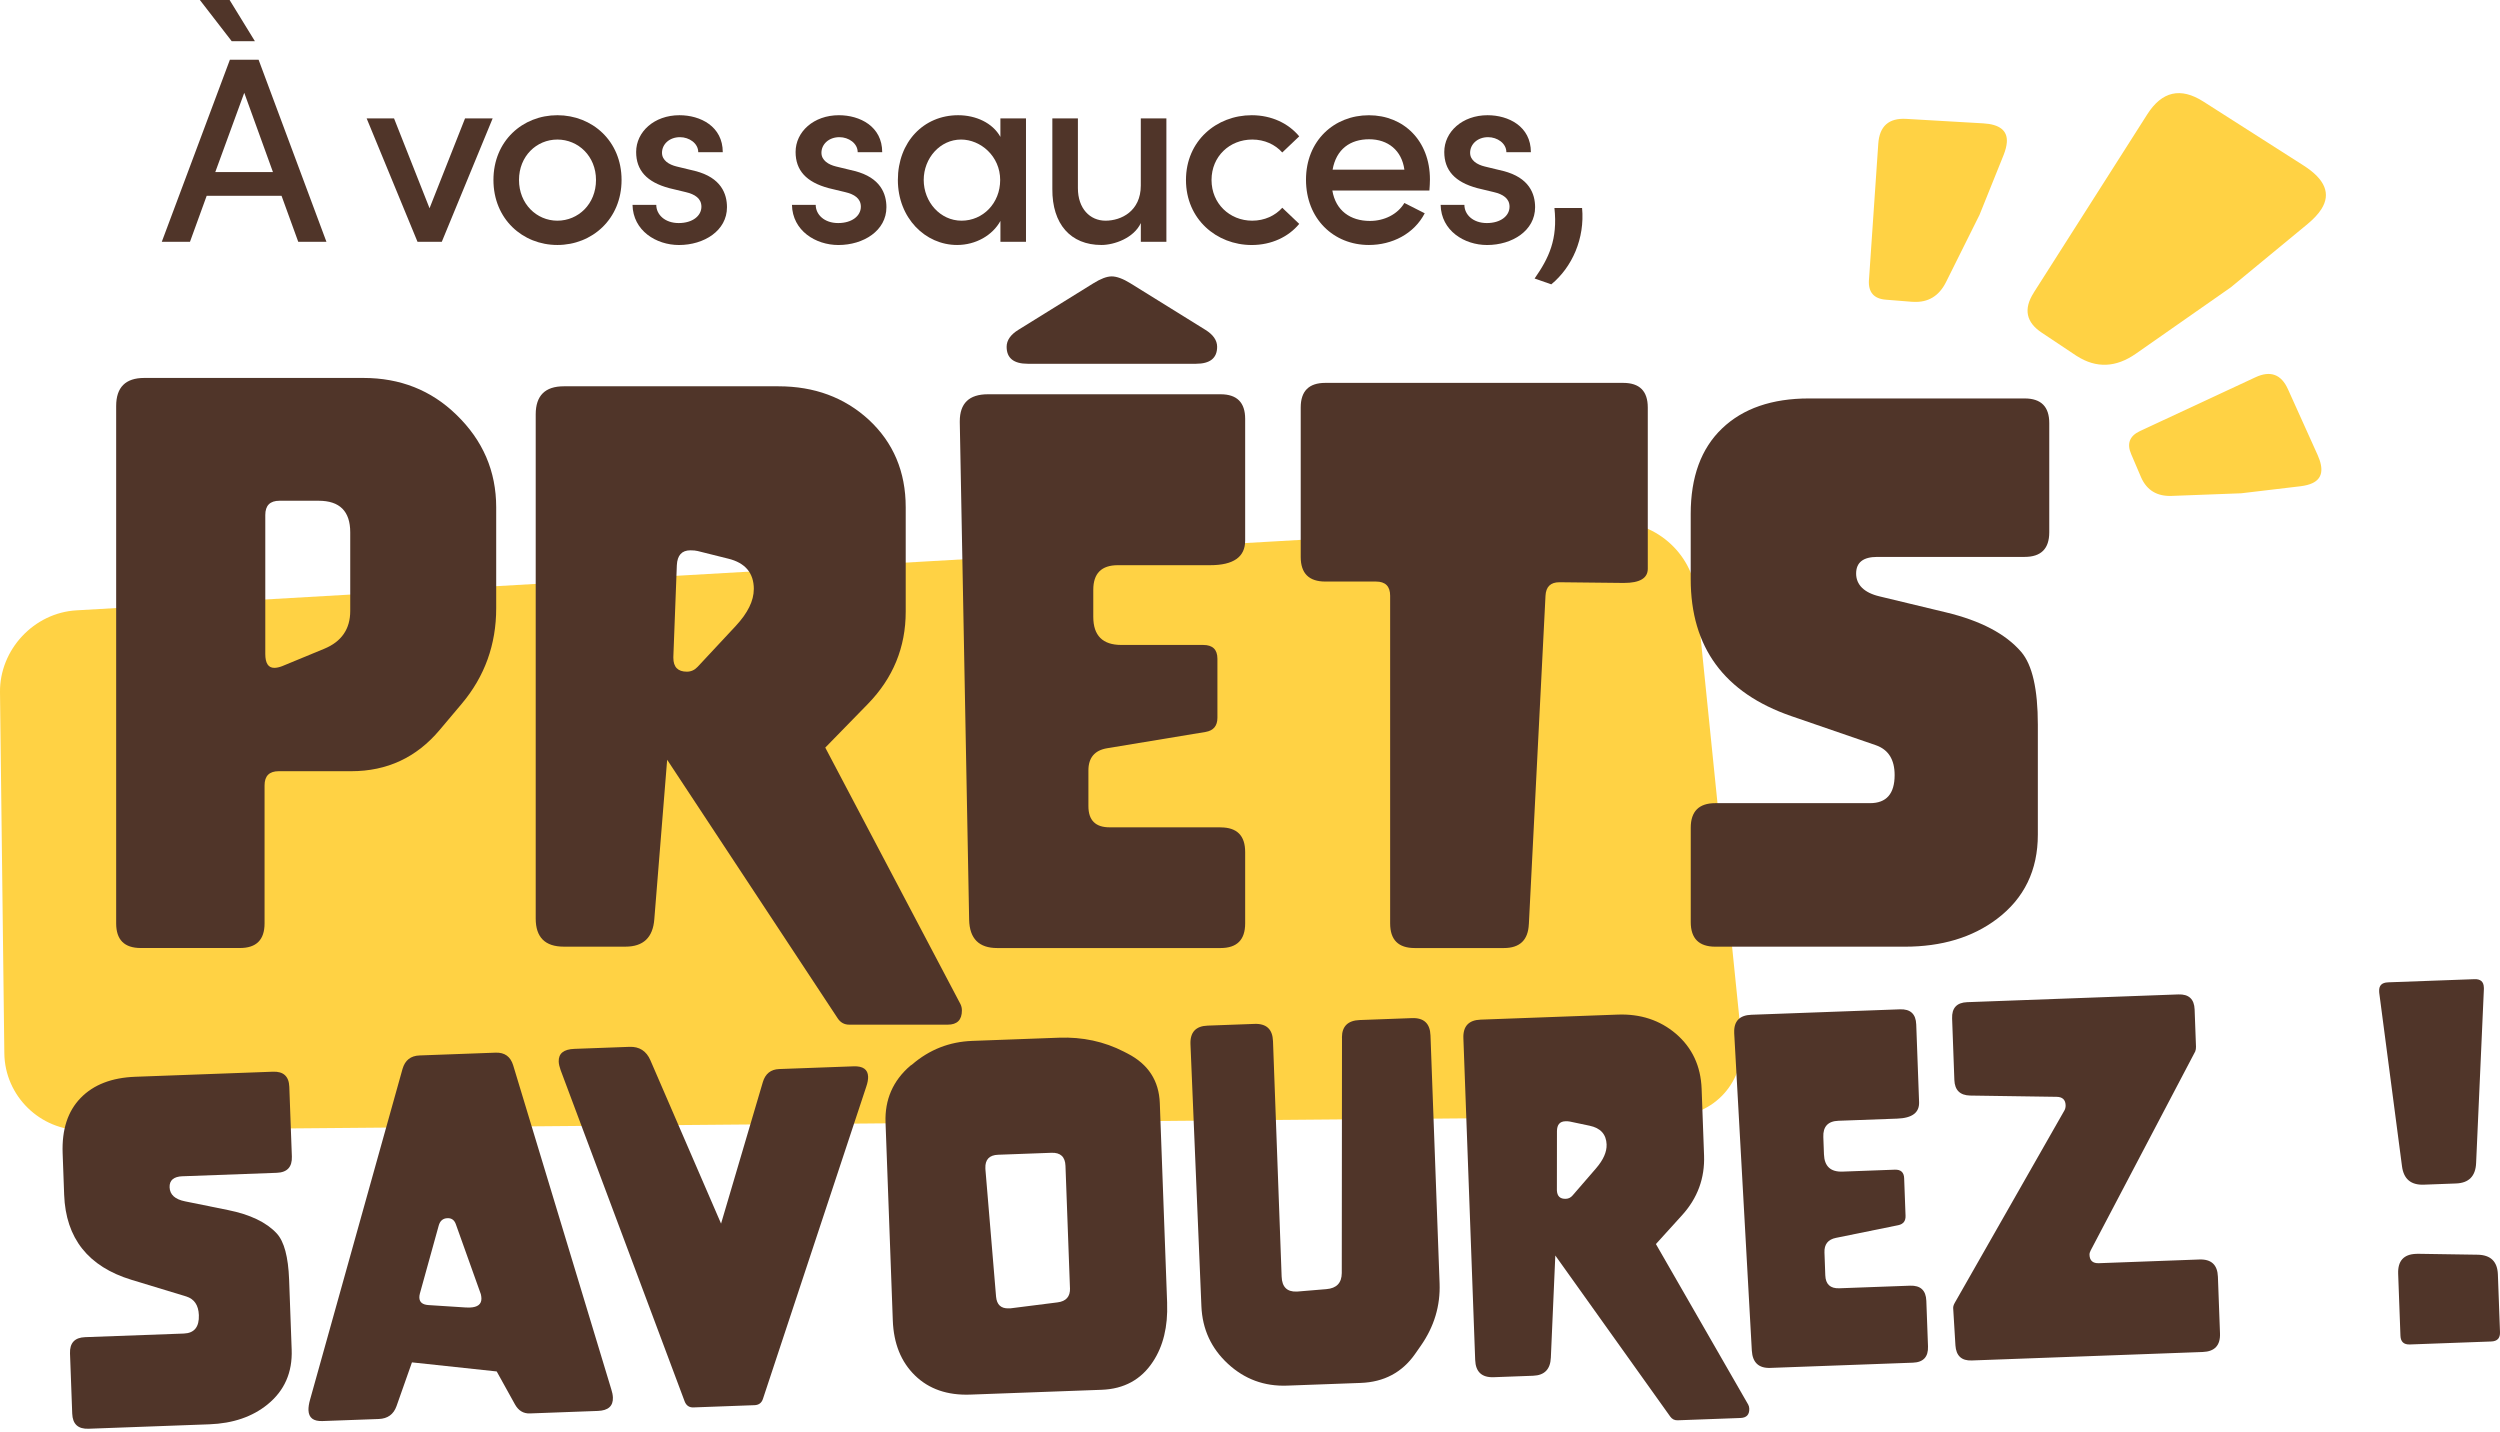 <svg width="522" height="299" viewBox="0 0 522 299" fill="none" xmlns="http://www.w3.org/2000/svg">
<g clip-path="url(#clip0_150_1169)">
<path d="M363.615 216.889C364.514 225.747 357.968 233.059 349.063 233.138L17.293 235.985C8.389 236.064 1.011 228.838 0.905 219.934L-6.9799e-05 144.559C-0.106 135.655 7.081 127.947 15.972 127.438L336.374 108.996C345.265 108.487 353.278 115.317 354.183 124.175L363.615 216.882V216.889Z" fill="#FFD244"/>
<path d="M446.837 89.999L470.953 78.769C474.064 77.323 476.324 78.155 477.724 81.266L483.92 95.006C485.254 97.965 484.891 99.927 482.83 100.884C482.183 101.188 481.363 101.4 480.379 101.525L467.961 102.998L453.449 103.546C450.404 103.659 448.284 102.384 447.088 99.735L447.029 99.596L444.994 94.834C444.036 92.628 444.651 91.023 446.837 89.999Z" fill="#FFD244"/>
<path d="M424.616 61.146L448.35 23.872C451.408 19.063 455.312 18.171 460.061 21.203L480.987 34.559C485.498 37.439 486.734 40.471 484.706 43.661C484.072 44.659 483.114 45.696 481.846 46.753L465.781 60.003L445.958 73.862C441.797 76.761 437.702 76.926 433.659 74.35L433.448 74.218L426.354 69.489C423.051 67.316 422.47 64.535 424.623 61.153L424.616 61.146Z" fill="#FFD244"/>
<path d="M390.242 58.438L392.184 30.008C392.435 26.342 394.377 24.612 398.023 24.823L414.087 25.755C417.548 25.953 419.193 27.274 419.028 29.705C418.975 30.471 418.751 31.349 418.361 32.347L413.328 44.851L406.339 58.881C404.873 61.82 402.587 63.201 399.483 63.022H399.317L393.809 62.58C391.252 62.395 390.063 61.014 390.235 58.438H390.242Z" fill="#FFD244"/>
<path d="M62.276 50.492L58.788 40.888H43.153L39.666 50.492H33.78L48.002 12.471H53.993L68.161 50.492H62.276ZM53.233 8.607H48.385L41.733 0H47.942L53.226 8.607H53.233ZM44.95 35.927H56.992L51 19.374L44.95 35.927Z" fill="#503529"/>
<path d="M97.093 24.724H102.866L92.245 50.492H87.178L76.557 24.724H82.277L89.688 43.483L97.1 24.724H97.093Z" fill="#503529"/>
<path d="M103.031 37.578C103.031 29.414 109.135 24.057 116.381 24.057C123.627 24.057 129.783 29.407 129.783 37.578C129.783 45.749 123.627 51.152 116.381 51.152C109.135 51.152 103.031 45.742 103.031 37.578ZM124.446 37.578C124.446 32.611 120.74 29.137 116.381 29.137C112.021 29.137 108.368 32.611 108.368 37.578C108.368 42.545 112.021 46.079 116.381 46.079C120.74 46.079 124.446 42.605 124.446 37.578Z" fill="#503529"/>
<path d="M132.069 42.77H137.03C137.03 44.811 138.826 46.575 141.713 46.575C144.599 46.575 146.455 45.082 146.455 43.153C146.455 41.442 145.095 40.557 143.186 40.115L139.751 39.289C135.008 38.021 132.828 35.537 132.828 31.726C132.828 27.531 136.587 24.057 141.871 24.057C146.231 24.057 150.914 26.375 150.914 31.785H145.795C145.795 29.909 143.886 28.641 141.984 28.641C139.751 28.641 138.225 30.134 138.225 31.898C138.225 33.496 139.698 34.381 141.277 34.764L145.148 35.702C150.597 37.083 151.793 40.504 151.793 43.266C151.793 48.18 146.997 51.159 141.766 51.159C137.023 51.159 132.175 48.18 132.069 42.77Z" fill="#503529"/>
<path d="M165.36 42.77H170.321C170.321 44.811 172.117 46.575 175.004 46.575C177.891 46.575 179.747 45.082 179.747 43.153C179.747 41.442 178.386 40.557 176.477 40.115L173.042 39.289C168.3 38.021 166.12 35.537 166.12 31.726C166.12 27.531 169.878 24.057 175.163 24.057C179.522 24.057 184.205 26.375 184.205 31.785H179.086C179.086 29.909 177.177 28.641 175.275 28.641C173.042 28.641 171.516 30.134 171.516 31.898C171.516 33.496 172.989 34.381 174.568 34.764L178.439 35.702C183.888 37.083 185.084 40.504 185.084 43.266C185.084 48.18 180.288 51.159 175.057 51.159C170.314 51.159 165.466 48.18 165.36 42.77Z" fill="#503529"/>
<path d="M208.89 24.724H214.227V50.492H208.89V46.132C207.258 49.111 203.771 51.152 199.847 51.152C193.202 51.152 187.475 45.525 187.475 37.578C187.475 29.632 192.872 24.057 200.058 24.057C203.764 24.057 207.252 25.655 208.883 28.582V24.717L208.89 24.724ZM208.837 37.578C208.837 32.611 204.748 29.137 200.666 29.137C196.307 29.137 192.872 33.001 192.872 37.578C192.872 42.156 196.307 46.079 200.772 46.079C205.237 46.079 208.837 42.44 208.837 37.578Z" fill="#503529"/>
<path d="M238.205 24.724H243.542V50.492H238.205V46.575C236.732 49.719 232.65 51.152 229.974 51.152C223.547 51.152 219.676 46.793 219.729 39.454V24.717H225.066V39.289C225.066 43.536 227.57 46.079 230.84 46.079C234.109 46.079 238.198 44.091 238.198 38.741V24.724H238.205Z" fill="#503529"/>
<path d="M247.631 37.578C247.631 29.414 254.005 24.057 261.363 24.057C265.505 24.057 269.045 25.768 271.278 28.469L267.737 31.838C266.264 30.18 264.032 29.137 261.469 29.137C256.726 29.137 252.968 32.67 252.968 37.578C252.968 42.486 256.726 46.079 261.469 46.079C264.032 46.079 266.264 45.029 267.737 43.378L271.278 46.746C269.045 49.448 265.505 51.159 261.363 51.159C254.005 51.159 247.631 45.749 247.631 37.585V37.578Z" fill="#503529"/>
<path d="M298.466 39.784H278.194C278.901 43.979 281.952 46.132 286.041 46.132C289.04 46.132 291.814 44.752 293.235 42.38L297.482 44.534C295.249 48.84 290.672 51.152 285.823 51.152C278.465 51.152 272.692 45.69 272.692 37.525C272.692 29.361 278.577 24.064 285.823 24.064C293.069 24.064 298.572 29.361 298.572 37.472C298.572 38.193 298.519 38.965 298.459 39.791L298.466 39.784ZM293.235 35.425C292.693 31.395 289.8 29.077 285.876 29.077C281.952 29.077 279.013 31.118 278.247 35.425H293.228H293.235Z" fill="#503529"/>
<path d="M300.804 42.77H305.765C305.765 44.811 307.562 46.575 310.448 46.575C313.335 46.575 315.191 45.082 315.191 43.153C315.191 41.442 313.83 40.557 311.921 40.115L308.486 39.289C303.744 38.021 301.564 35.537 301.564 31.726C301.564 27.531 305.322 24.057 310.607 24.057C314.966 24.057 319.649 26.375 319.649 31.785H314.53C314.53 29.909 312.621 28.641 310.719 28.641C308.486 28.641 306.96 30.134 306.96 31.898C306.96 33.496 308.433 34.381 310.012 34.764L313.883 35.702C319.332 37.083 320.528 40.504 320.528 43.266C320.528 48.18 315.732 51.159 310.501 51.159C305.758 51.159 300.91 48.18 300.804 42.77Z" fill="#503529"/>
<path d="M320.422 58.161C323.421 53.854 325.271 49.996 324.564 43.424H330.337C330.938 49.772 328.27 55.783 323.91 59.37L320.422 58.154V58.161Z" fill="#503529"/>
<path d="M103.606 127.003C103.606 134.579 101.215 141.217 96.439 146.911L91.802 152.414C86.974 158.16 80.824 161.027 73.34 161.027H58.207C56.225 161.027 55.241 162.018 55.241 163.993V192.806C55.241 196.234 53.53 197.945 50.102 197.945H29.394C25.966 197.945 24.255 196.234 24.255 192.806V84.781C24.255 80.87 26.21 78.915 30.121 78.915H75.876C83.552 78.915 90.019 81.471 95.283 86.591C100.832 91.948 103.606 98.394 103.606 105.925V126.996V127.003ZM73.129 111.143C73.129 106.75 70.929 104.557 66.543 104.557H58.359C56.377 104.557 55.393 105.548 55.393 107.523V136.554C55.393 138.483 56.021 139.447 57.276 139.447C57.758 139.447 58.313 139.328 58.94 139.084L67.699 135.464C71.319 133.971 73.129 131.336 73.129 127.571V111.136V111.143Z" fill="#503529"/>
<path d="M200.554 209.683C200.745 210.066 200.844 210.502 200.844 210.984C200.844 212.966 199.854 213.95 197.879 213.95H177.316C176.305 213.95 175.506 213.514 174.925 212.648L139.302 158.636L136.62 191.94C136.329 195.752 134.328 197.661 130.609 197.661H117.722C113.811 197.661 111.856 195.706 111.856 191.795V86.525C111.856 82.614 113.811 80.659 117.722 80.659H162.54C170.024 80.659 176.299 82.977 181.365 87.608C186.53 92.384 189.113 98.494 189.113 105.925V127.716C189.113 135.147 186.484 141.568 181.22 146.977L172.316 156.099L200.554 209.676V209.683ZM157.401 123.02C157.401 119.644 155.617 117.517 152.044 116.645L145.669 115.053C145.28 114.954 144.778 114.908 144.15 114.908C142.36 114.908 141.422 115.945 141.323 118.019L140.596 137.135V137.353C140.596 139.282 141.534 140.246 143.417 140.246C144.289 140.246 145.035 139.91 145.663 139.236L153.629 130.695C156.139 127.993 157.394 125.437 157.394 123.02H157.401Z" fill="#503529"/>
<path d="M254.851 172.758C258.279 172.758 259.99 174.469 259.99 177.897V192.812C259.99 196.24 258.279 197.951 254.851 197.951H208.223C204.412 197.951 202.456 195.996 202.357 192.086L200.402 88.189V87.971C200.402 84.206 202.357 82.323 206.268 82.323H254.851C258.279 82.323 259.99 84.034 259.99 87.462V112.873C259.99 116.302 257.552 118.012 252.677 118.012H233.416C229.988 118.012 228.277 119.723 228.277 123.151V128.799C228.277 132.709 230.232 134.665 234.143 134.665H251.231C253.212 134.665 254.197 135.629 254.197 137.558V149.864C254.197 151.555 253.378 152.545 251.733 152.829L231.17 156.231C228.561 156.667 227.26 158.213 227.26 160.868V168.326C227.26 171.272 228.733 172.745 231.679 172.745H254.851V172.758ZM210.185 72.409C210.185 71.061 211.004 69.872 212.649 68.861L228.29 59.158C229.836 58.194 231.111 57.711 232.128 57.711C233.145 57.711 234.493 58.194 236.038 59.158L251.673 68.861C253.312 69.872 254.137 71.061 254.137 72.409C254.137 74.773 252.664 75.956 249.718 75.956H214.604C211.658 75.956 210.185 74.773 210.185 72.409Z" fill="#503529"/>
<path d="M319.22 192.958C319.075 196.287 317.338 197.951 314.009 197.951H295.401C291.973 197.951 290.262 196.241 290.262 192.812V124.393C290.262 122.412 289.271 121.428 287.296 121.428H276.728C273.299 121.428 271.589 119.717 271.589 116.289V85.085C271.589 81.656 273.299 79.946 276.728 79.946H338.918C342.346 79.946 344.057 81.656 344.057 85.085V118.752C344.057 120.734 342.392 121.718 339.063 121.718H338.918L325.667 121.573H325.595C323.758 121.573 322.794 122.517 322.701 124.393L319.227 192.958H319.22Z" fill="#503529"/>
<path d="M391.979 116.282C389.033 116.282 387.56 117.438 387.56 119.757C387.56 122.075 389.198 123.766 392.481 124.532L406.313 127.861C413.552 129.599 418.79 132.353 422.027 136.118C424.346 138.82 425.502 143.893 425.502 151.324V174.278C425.502 181.709 422.655 187.574 416.961 191.875C411.842 195.739 405.428 197.668 397.699 197.668H358.166C354.738 197.668 353.027 195.957 353.027 192.528V172.838C353.027 169.41 354.738 167.699 358.166 167.699H390.46C393.888 167.699 395.599 165.744 395.599 161.833C395.599 158.596 394.298 156.522 391.688 155.604L374.019 149.521C360.022 144.692 353.02 135.16 353.02 120.919V107.305C353.02 99.584 355.2 93.632 359.573 89.457C363.939 85.283 369.99 83.196 377.711 83.196H422.747C426.175 83.196 427.886 84.906 427.886 88.335V111.143C427.886 114.571 426.175 116.282 422.747 116.282H391.979Z" fill="#503529"/>
<path d="M38.146 245.596C36.27 245.662 35.352 246.442 35.412 247.915C35.471 249.454 36.554 250.431 38.668 250.847L47.572 252.651C52.236 253.589 55.638 255.22 57.791 257.552C59.33 259.223 60.189 262.433 60.367 267.176L60.902 281.82C61.074 286.563 59.396 290.374 55.862 293.248C52.685 295.83 48.636 297.211 43.708 297.396L18.482 298.321C16.296 298.4 15.159 297.35 15.08 295.163L14.618 282.6C14.539 280.413 15.589 279.277 17.775 279.198L38.377 278.445C40.564 278.366 41.614 277.078 41.522 274.581C41.442 272.52 40.564 271.225 38.88 270.697L27.465 267.229C18.422 264.474 13.733 258.556 13.396 249.473L13.079 240.787C12.9 235.86 14.149 232.015 16.844 229.248C19.532 226.48 23.344 225.007 28.271 224.829L57.005 223.772C59.191 223.692 60.327 224.743 60.407 226.929L60.942 241.481C61.021 243.667 59.971 244.803 57.784 244.883L38.146 245.603V245.596Z" fill="#503529"/>
<path d="M127.63 290.057C127.841 290.698 127.953 291.279 127.973 291.801C128.039 293.585 126.996 294.523 124.836 294.602L110.654 295.124C109.3 295.177 108.256 294.549 107.53 293.248L103.712 286.358L86.016 284.463L82.792 293.604C82.178 295.322 80.943 296.214 79.1 296.286L67.316 296.716C65.44 296.782 64.469 296.035 64.409 294.463C64.389 293.849 64.495 293.102 64.746 292.231L84.047 223.191C84.569 221.381 85.751 220.443 87.601 220.377L103.494 219.795C105.37 219.729 106.592 220.608 107.153 222.438L127.63 290.064V290.057ZM100.389 270.195L95.184 255.63C94.874 254.745 94.286 254.322 93.427 254.355C92.469 254.388 91.862 254.923 91.591 255.947L87.667 270.109C87.588 270.419 87.548 270.697 87.561 270.948C87.594 271.906 88.228 272.421 89.47 272.5L97.258 273.002C97.535 273.022 97.813 273.029 98.09 273.015C99.755 272.956 100.561 272.309 100.521 271.073C100.508 270.796 100.468 270.505 100.396 270.201L100.389 270.195Z" fill="#503529"/>
<path d="M119.935 219.003L131.441 218.58C133.502 218.507 134.956 219.439 135.801 221.381L150.558 255.491L159.283 225.932C159.805 224.188 160.941 223.283 162.698 223.217L178.221 222.649C180.19 222.576 181.207 223.296 181.26 224.802C181.279 225.39 181.154 226.084 180.876 226.896L159.303 292.085C159.026 292.931 158.438 293.367 157.546 293.4L144.798 293.869C143.906 293.902 143.285 293.479 142.948 292.594L117.048 223.409C116.81 222.742 116.678 222.16 116.659 221.665C116.599 219.974 117.689 219.082 119.935 219.003Z" fill="#503529"/>
<path d="M243.694 272.104C243.872 276.998 242.881 281.081 240.721 284.337C238.271 288.069 234.697 290.018 230.021 290.189L202.621 291.193C197.819 291.372 193.962 290.038 191.049 287.197C188.136 284.357 186.597 280.539 186.418 275.73L184.899 234.38C184.727 229.605 186.445 225.655 190.064 222.53L190.428 222.286C194.047 219.161 198.242 217.51 203.018 217.338L221.13 216.671C226.024 216.493 230.549 217.464 234.697 219.597L235.45 219.987C239.757 222.206 241.996 225.655 242.168 230.338L243.7 272.104H243.694ZM223.409 268.966L222.471 243.417C222.404 241.541 221.427 240.636 219.551 240.702L208.414 241.111C206.565 241.177 205.673 242.122 205.746 243.938C205.746 244.031 205.746 244.123 205.759 244.216L207.978 270.737C208.13 272.427 209.009 273.24 210.614 273.187C210.739 273.187 210.878 273.181 211.03 273.174L220.793 271.939C222.603 271.721 223.475 270.73 223.415 268.973L223.409 268.966Z" fill="#503529"/>
<path d="M280.195 216.638C280.195 214.293 281.437 213.078 283.901 212.985L294.807 212.582C297.303 212.49 298.592 213.692 298.684 216.189L300.586 267.982C300.758 272.665 299.45 276.998 296.669 280.988L295.441 282.745C292.746 286.576 288.961 288.578 284.099 288.756L268.761 289.318C263.986 289.496 259.857 287.97 256.383 284.753C252.902 281.536 251.059 277.54 250.854 272.764L248.569 218.025C248.476 215.528 249.678 214.234 252.175 214.148L261.925 213.791C264.422 213.699 265.716 214.901 265.802 217.398L267.606 266.555C267.685 268.709 268.722 269.752 270.723 269.68C270.816 269.68 270.908 269.673 271.001 269.666L276.952 269.171C279.073 268.999 280.143 267.883 280.162 265.815L280.209 216.638H280.195Z" fill="#503529"/>
<path d="M365.029 293.287C365.161 293.532 365.234 293.802 365.247 294.113C365.293 295.375 364.686 296.029 363.424 296.075L350.299 296.557C349.652 296.583 349.136 296.319 348.747 295.784L324.749 262.149L323.818 283.465C323.719 285.902 322.49 287.171 320.119 287.257L311.895 287.56C309.398 287.653 308.11 286.451 308.018 283.954L305.554 216.777C305.461 214.28 306.664 212.992 309.16 212.899L337.755 211.849C342.531 211.671 346.587 213.005 349.929 215.845C353.337 218.771 355.127 222.609 355.299 227.352L355.808 241.256C355.98 245.999 354.454 250.16 351.224 253.727L345.754 259.758L365.029 293.287ZM335.463 238.991C335.384 236.837 334.195 235.523 331.896 235.047L327.794 234.182C327.543 234.129 327.22 234.109 326.823 234.123C325.681 234.162 325.106 234.849 325.093 236.177L325.079 248.39C325.079 248.45 325.079 248.496 325.079 248.529C325.126 249.764 325.747 250.359 326.949 250.312C327.504 250.293 327.973 250.061 328.356 249.612L333.237 243.971C334.776 242.188 335.516 240.523 335.457 238.984L335.463 238.991Z" fill="#503529"/>
<path d="M398.816 268.451C401.002 268.372 402.138 269.422 402.217 271.608L402.567 281.127C402.647 283.313 401.596 284.449 399.41 284.528L369.659 285.618C367.228 285.711 365.934 284.509 365.782 282.012L362.103 215.759C362.103 215.7 362.103 215.654 362.103 215.621C362.017 213.216 363.219 211.968 365.709 211.882L396.708 210.746C398.895 210.667 400.031 211.717 400.11 213.903L400.705 230.12C400.784 232.306 399.271 233.455 396.16 233.568L383.868 234.017C381.681 234.096 380.624 235.232 380.71 237.419L380.842 241.025C380.935 243.522 382.229 244.724 384.72 244.632L395.625 244.229C396.887 244.183 397.541 244.777 397.587 246.006L397.878 253.859C397.917 254.936 397.415 255.59 396.378 255.815L383.333 258.47C381.681 258.807 380.882 259.824 380.948 261.522L381.12 266.278C381.186 268.154 382.163 269.059 384.039 268.992L398.822 268.451H398.816Z" fill="#503529"/>
<path d="M431.017 231.923C431.222 231.58 431.314 231.19 431.301 230.754C431.261 229.618 430.634 229.037 429.432 229.017L411.379 228.753C409.252 228.706 408.149 227.623 408.07 225.496L407.601 212.655C407.522 210.469 408.572 209.333 410.758 209.253L454.836 207.635C457.023 207.556 458.159 208.606 458.238 210.792L458.522 218.554C458.535 218.891 458.482 219.221 458.37 219.531L436.533 261.093C436.361 261.41 436.275 261.72 436.288 262.024C436.334 263.226 436.988 263.801 438.25 263.755L459.222 262.982C461.719 262.889 463.014 264.092 463.1 266.588L463.536 278.419C463.628 280.916 462.426 282.204 459.929 282.296L411.696 284.066C409.569 284.146 408.44 283.089 408.294 280.909L407.825 273.154V273.108C407.812 272.798 407.924 272.441 408.156 272.031L431.017 231.917V231.923Z" fill="#503529"/>
<path d="M498.597 205.112L516.663 204.451C517.924 204.405 518.578 204.966 518.624 206.136C518.624 206.261 518.631 206.367 518.638 206.459L517.013 242.835C516.9 245.583 515.5 247.01 512.818 247.109L506.074 247.36C503.392 247.459 501.88 246.171 501.536 243.502L496.78 207.265C496.78 207.14 496.774 207.034 496.767 206.941C496.721 205.772 497.335 205.165 498.597 205.118V205.112ZM521.557 266.08L522 278.141C522.046 279.403 521.438 280.057 520.177 280.103L503.174 280.724C501.913 280.77 501.259 280.162 501.213 278.901L500.737 265.967C500.638 263.286 501.886 261.898 504.469 261.806C504.594 261.806 504.733 261.799 504.885 261.793L517.336 261.984C520.051 262.037 521.458 263.405 521.557 266.086V266.08Z" fill="#503529"/>
</g>
<defs>
<clipPath id="clip0_150_1169">
<rect width="522" height="298.321" fill="white"/>
</clipPath>
</defs>
</svg>
